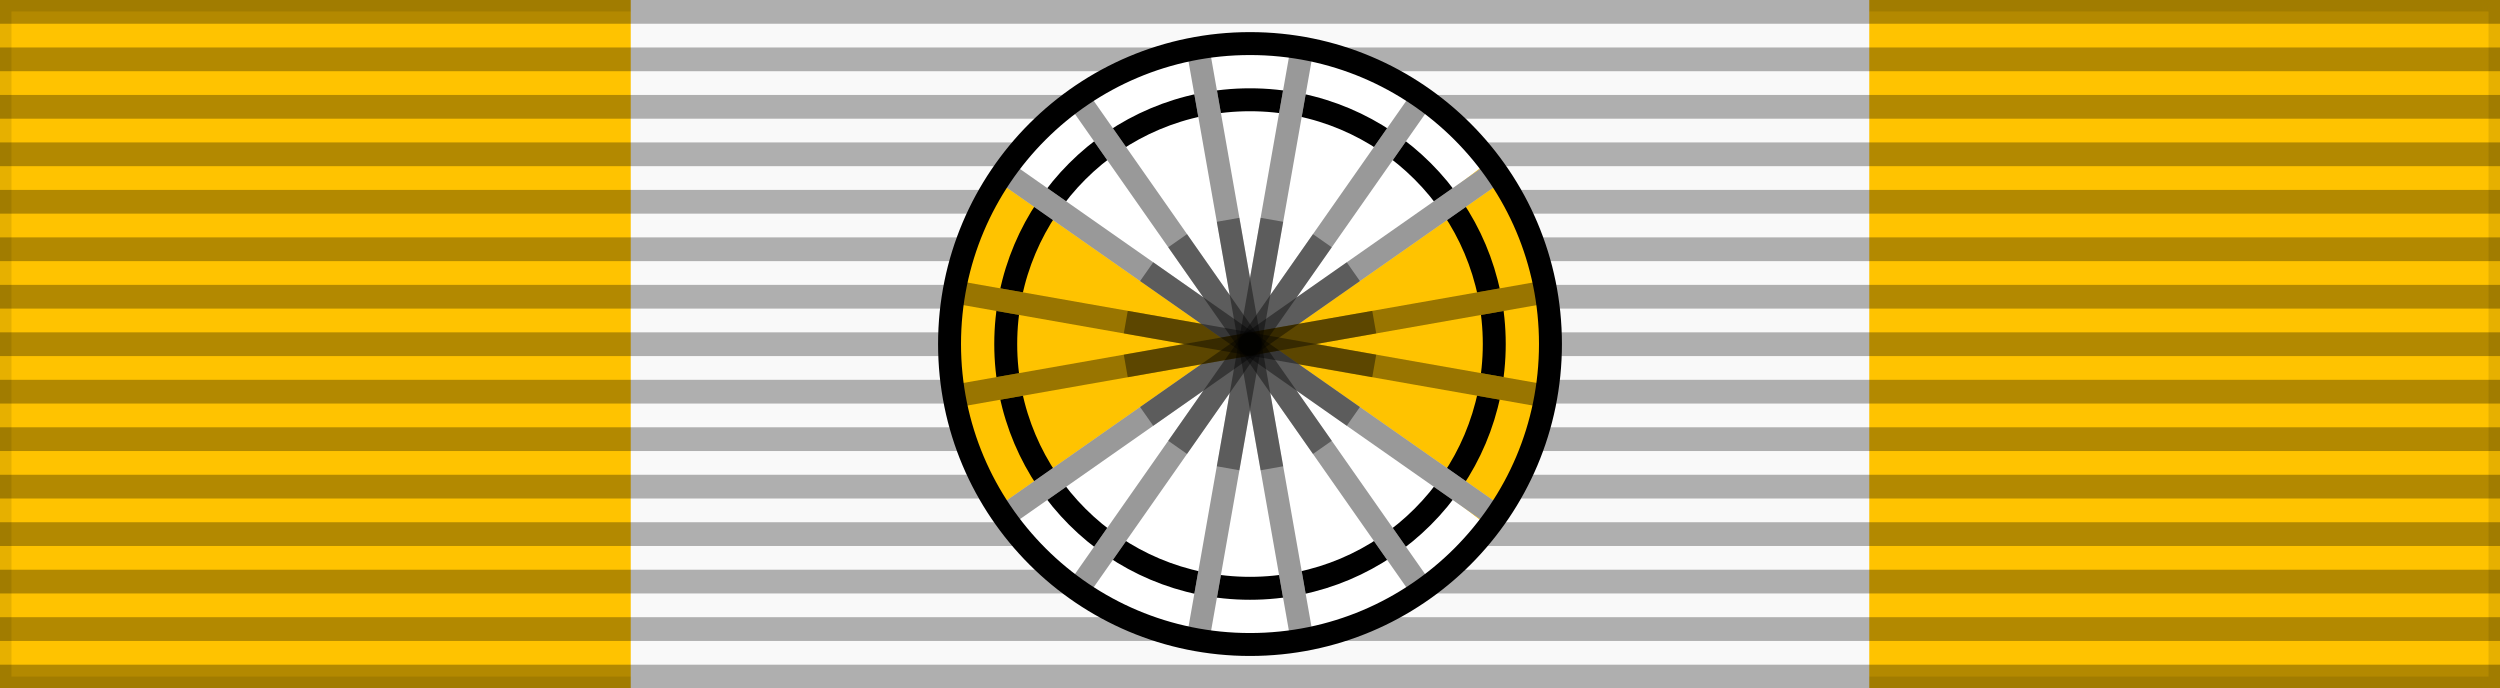 <svg xmlns="http://www.w3.org/2000/svg" width="218" height="60"><rect width="100%" height="100%" fill="#808080" stroke="none"/><path style="fill:#ffc300;stroke:#000;stroke-width:2;stroke-opacity:.1" d="M0 0h218v60H0z"/><path fill="#f9f9f9" d="M55 0h108v60H55z"/><path d="M109 0v60" style="stroke:#000;stroke-width:218;stroke-dasharray:2.07;opacity:.3"/><circle cx="109" cy="30" r="26.2" fill="#ffc300"/><path style="fill:#fff" d="M88.076-45.768A26.2 26.2 0 0 1 108.909-56.2a26.2 26.2 0 0 1 20.905 10.287L109-30Z" transform="scale(1 -1)"/><path style="fill:#fff" d="M88.076 14.232A26.2 26.2 0 0 1 108.909 3.8a26.2 26.2 0 0 1 20.905 10.287L109 30Z"/><circle cx="109" cy="30" r="21.3" fill="none" stroke="#000" stroke-width="2"/><g fill="none" stroke="#ffc300" stroke-width="2"><path d="m83.198 25.45 51.604 9.1"/><path transform="rotate(35 109 30)" d="M82.8 30h52.4" style="stroke:#fff"/><path transform="rotate(55 109 30)" d="M82.8 30h52.4" style="stroke:#fff"/><path transform="rotate(80 109 30)" d="M82.8 30h52.4" style="stroke:#fff"/><path transform="rotate(100 109 30)" d="M82.8 30h52.4" style="stroke:#fff"/><path transform="rotate(125 109 30)" d="M82.8 30h52.4" style="stroke:#fff"/><path transform="rotate(145 109 30)" d="M82.8 30h52.4" style="stroke:#fff"/><path d="m134.802 25.45-51.604 9.1"/></g><g fill="none" stroke="#000" stroke-width="2" stroke-opacity=".4"><path d="m83.198 25.45 51.604 9.1"/><path transform="rotate(35 109 30)" d="M82.8 30h52.4" style="stroke:#000"/><path transform="rotate(55 109 30)" d="M82.8 30h52.4" style="stroke:#000"/><path transform="rotate(80 109 30)" d="M82.8 30h52.4" style="stroke:#000"/><path transform="rotate(100 109 30)" d="M82.8 30h52.4" style="stroke:#000"/><path transform="rotate(125 109 30)" d="M82.8 30h52.4" style="stroke:#000"/><path transform="rotate(145 109 30)" d="M82.8 30h52.4" style="stroke:#000"/><path d="m134.802 25.45-51.604 9.1"/></g><g fill="none" stroke="#000" stroke-width="2" stroke-opacity=".4"><path d="m98.167 28.09 21.666 3.82M99.99 23.69l18.02 12.62M102.69 20.99l12.62 18.02M107.09 19.167l3.82 21.666M110.91 19.167l-3.82 21.666M115.31 20.99l-12.62 18.02M118.01 23.69 99.99 36.31M119.833 28.09l-21.666 3.82"/></g><circle cx="109" cy="30" r="26.2" fill="none" stroke="#000" stroke-width="2"/></svg>